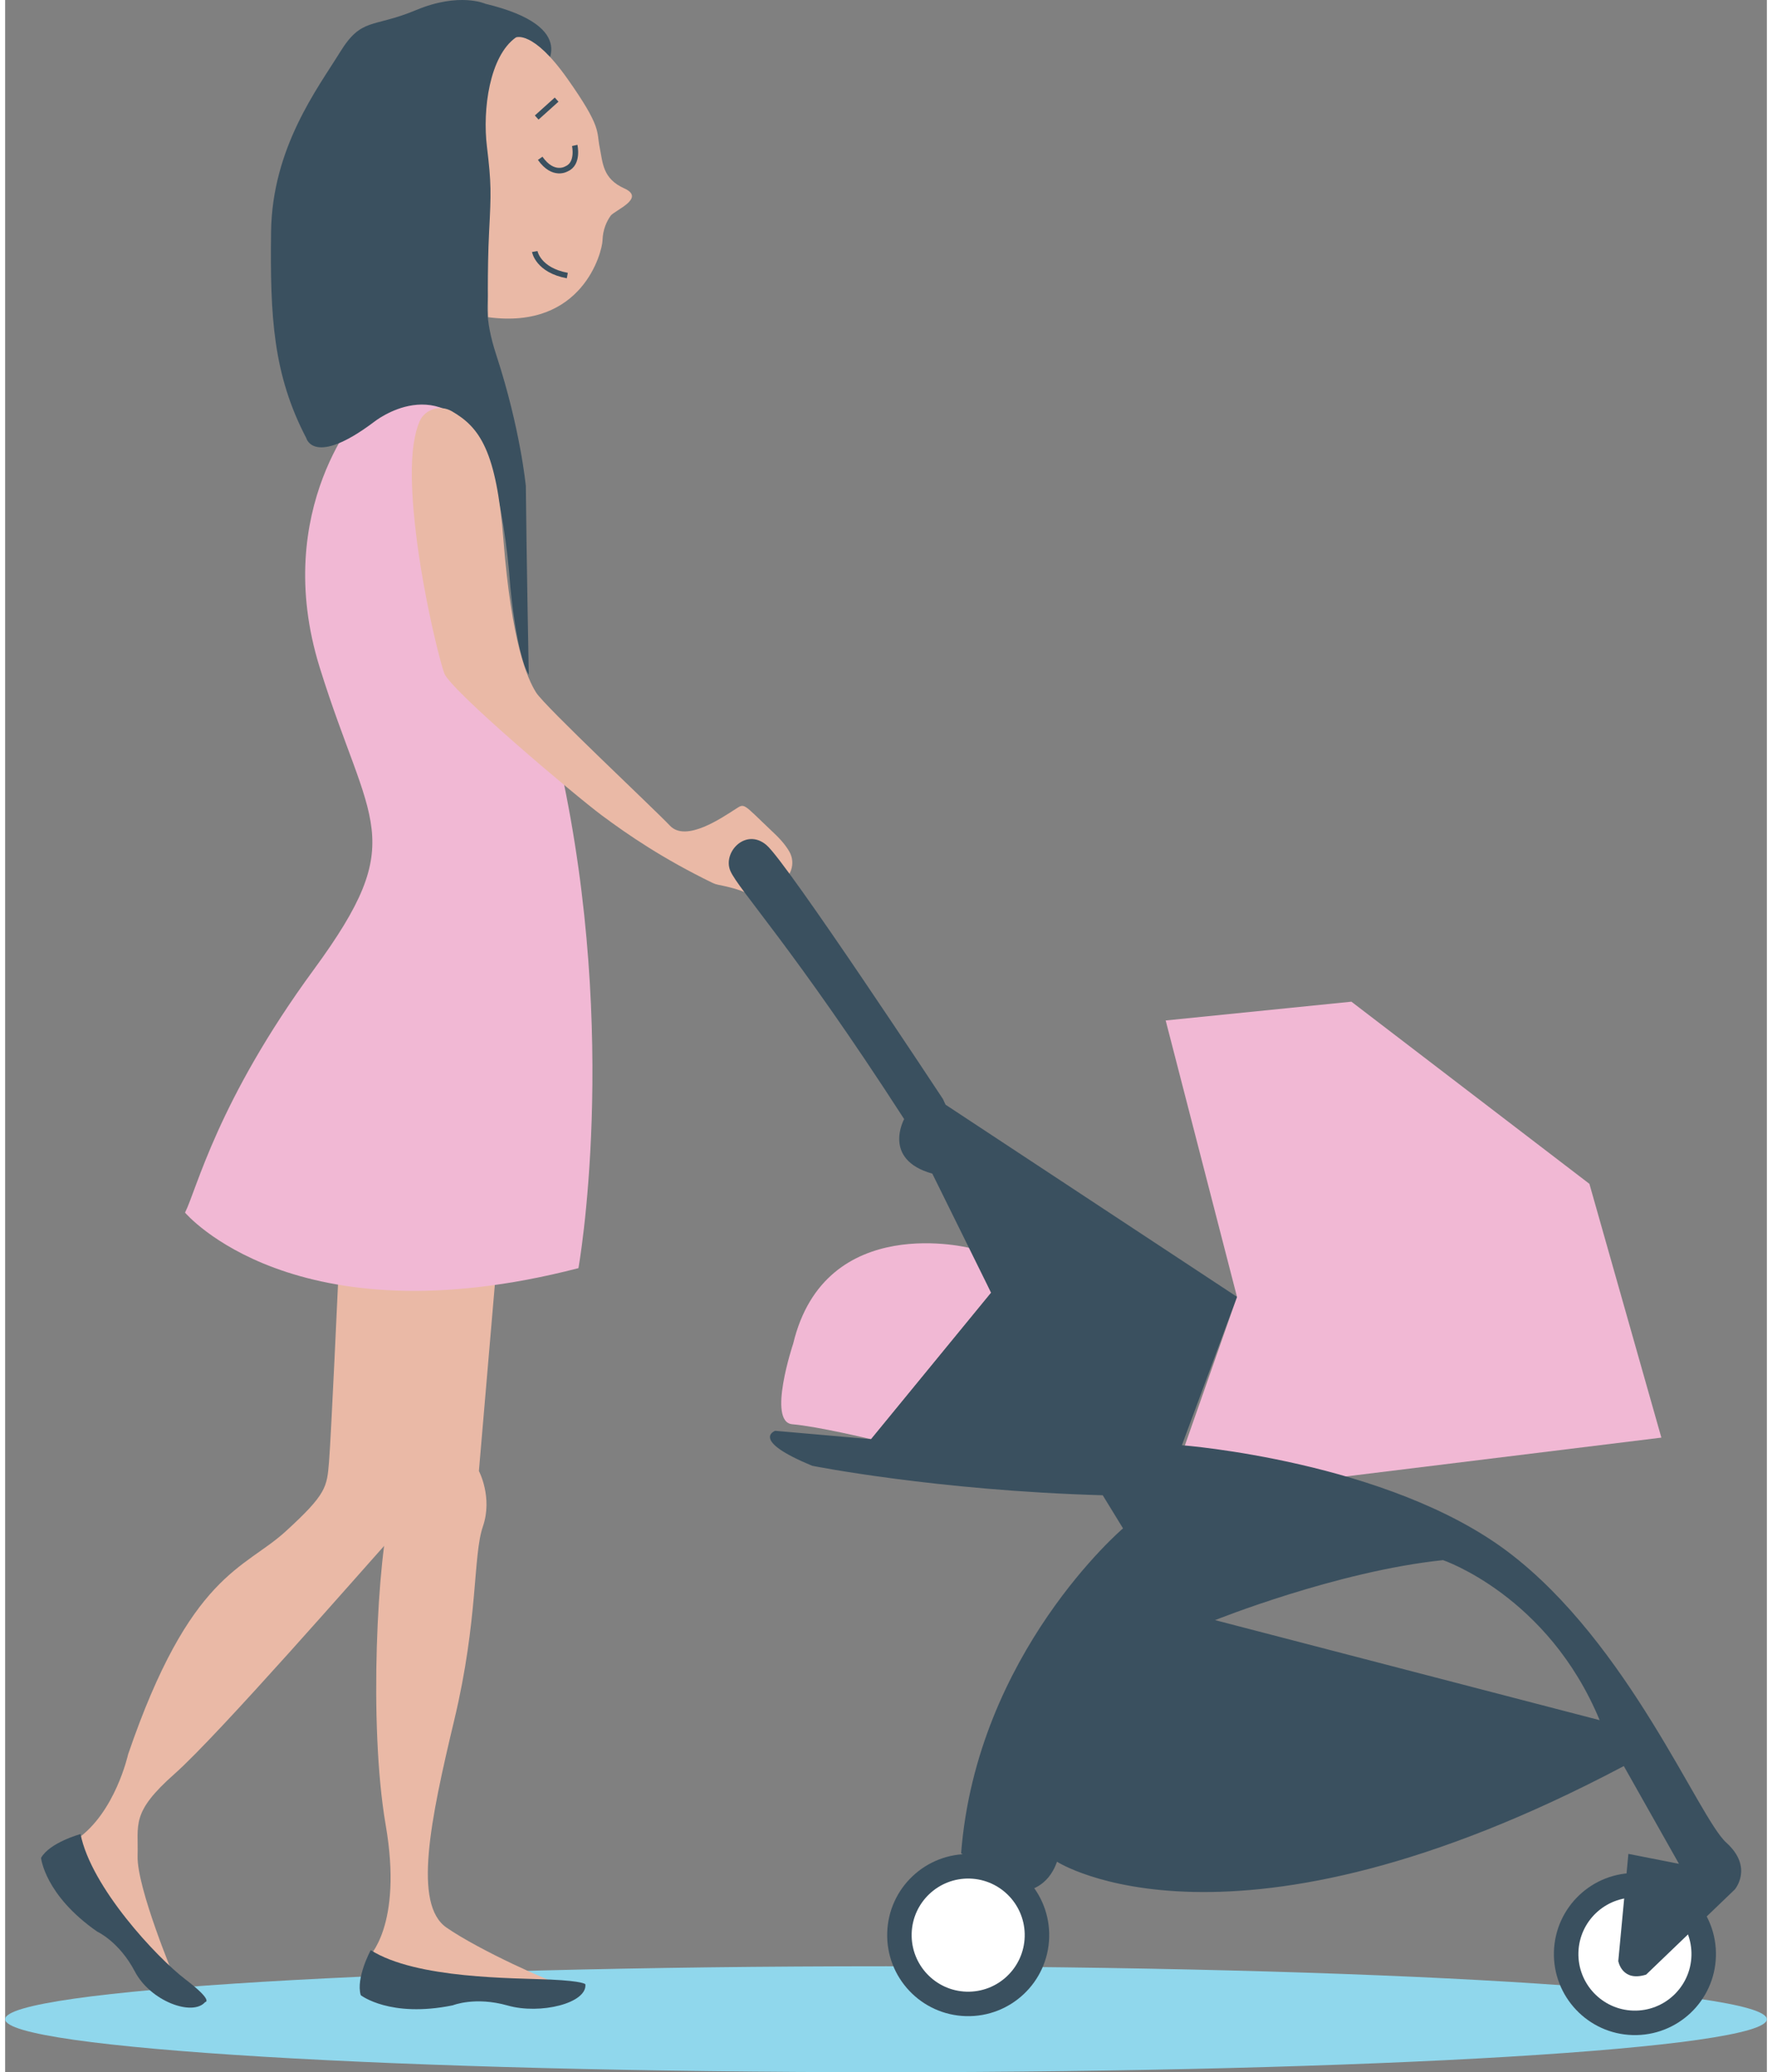 <?xml version="1.0" encoding="utf-8"?>
<!-- Generator: Adobe Illustrator 16.0.0, SVG Export Plug-In . SVG Version: 6.00 Build 0)  -->
<!DOCTYPE svg PUBLIC "-//W3C//DTD SVG 1.1//EN" "http://www.w3.org/Graphics/SVG/1.1/DTD/svg11.dtd">
<svg version="1.1" id="Calque_1" xmlns="http://www.w3.org/2000/svg" xmlns:xlink="http://www.w3.org/1999/xlink" x="0px" y="0px"
	 width="148px" height="173px" viewBox="0 0 91.5 107.58" enable-background="new 0 0 91.5 107.58" xml:space="preserve">
<rect x="0" y="0" width="91.5" height="107.58" fill="#808080" stroke="none"/>
<g>
	<path fill="#90D7EC" d="M0,104.83c0,1.52,20.482,2.75,45.75,2.75s45.75-1.23,45.75-2.75c0-1.519-20.482-2.75-45.75-2.75
		S0,103.312,0,104.83"/>
	<path fill="#EAB9A6" d="M17.314,66.131c0,0-0.385,8.483-0.493,9.776c-0.11,1.292-0.119,1.651-2.263,3.606
		c-2.143,1.955-4.956,2.163-8.174,11.573c0,0-0.662,3.004-2.645,4.388l-0.137,2.301l2.229,2.582l2.958,2.314
		c0,0-1.956-4.662-1.909-6.315c0.048-1.655-0.367-2.243,1.921-4.266s9.879-10.731,11.217-12.206
		c1.337-1.474,1.421-1.902,1.477-3.845c0.055-1.942,2.897-10.787,2.897-10.787L17.314,66.131z"/>
	<path fill="#EAB9A6" d="M25.467,66.314l-0.861,10.055c0,0,0.729,1.363,0.206,2.884c-0.522,1.521-0.231,4.792-1.484,10.036
		c-1.254,5.242-2.144,9.585-0.402,10.785c1.742,1.201,5.438,2.843,5.963,2.953c0.524,0.11-6.495,0.583-6.495,0.583l-3.543-1.972
		c0,0,1.822-1.628,0.915-6.885c-0.906-5.256-0.417-14.024,0.275-16.452c0.692-2.427,1.397-10.326,1.397-10.326l3.576-2.586
		L25.467,66.314z"/>
	<path fill="#3A505F" d="M1.865,96.453c0,0,0.185,1.925,2.914,3.826c0,0,1.138,0.512,1.957,2.07c0.818,1.56,3.005,2.341,3.649,1.592
		c0,0,0.481-0.034-1.021-1.18c-1.503-1.147-4.903-4.794-5.448-7.545C3.916,95.217,2.319,95.65,1.865,96.453"/>
	<path fill="#3A505F" d="M18.471,103.582c0,0,1.521,1.192,4.78,0.525c0,0,1.155-0.47,2.85,0.011c1.694,0.481,4.134-0.12,4.035-1.103
		c0,0-0.069-0.163-1.816-0.245c-1.889-0.085-6.963-0.026-9.332-1.527C18.987,101.243,18.201,102.699,18.471,103.582"/>
	<path fill="#F1B8D4" d="M18.591,21.179c0,0-4.826,5.189-2.254,13.469c2.572,8.278,4.716,8.843-0.302,15.683
		c-5.017,6.84-6.082,11.416-6.692,12.622c0,0,5.64,6.711,20.433,2.884c0,0,2.138-11.887-0.919-25.939l-5.836-9.955l-0.272-10.661
		L18.591,21.179z"/>
	<path fill="#3A505F" d="M27.944,3.592c0,0,2.077-2.172-2.999-3.396c0,0-1.352-0.614-3.608,0.33
		c-2.259,0.943-2.817,0.351-3.95,2.191c-1.131,1.839-3.522,4.938-3.575,9.328c-0.054,4.39,0.102,7.393,1.831,10.705
		c0,0,0.39,1.499,3.503-0.836c0,0,3.513-2.851,5.764,1.532c0,0,0.972,2.115,1.334,7.091c0,0,0.331,3.537,0.952,4.491
		c0,0-0.116-6.05-0.153-9.794c0,0-0.276-2.959-1.536-6.81c-1.257-3.852,0.456-4.186,0.586-6.27c0.133-2.084-0.818-3.239-0.617-5.249
		L27.944,3.592z"/>
	<path fill="#EAB9A6" d="M23.194,21.347c-0.606-0.35-1.4-0.102-1.674,0.542c-0.241,0.568-0.426,1.49-0.396,2.984
		c0.079,3.986,1.37,9.205,1.682,10.078c0.312,0.873,6.778,6.335,8.188,7.382c1.384,1.029,3.178,2.253,5.749,3.504
		c0.095,0.046,0.197,0.079,0.301,0.099c0.277,0.053,0.876,0.179,1.327,0.366c0.312,0.129,0.664,0.121,0.968-0.025l0.862-0.411
		c0.617-0.295,0.871-1.051,0.533-1.646c-0.156-0.276-0.407-0.597-0.793-0.96c-1.729-1.633-1.49-1.578-2.077-1.211
		c-0.586,0.367-2.496,1.704-3.334,0.818c-0.839-0.888-6.495-6.184-6.954-6.916c-0.459-0.734-1.271-2.581-1.695-7.919
		C25.515,23.401,24.652,22.186,23.194,21.347"/>
	<polygon fill="#F1B8D4" points="60.276,52.978 69.922,52.003 82.283,61.459 86.021,74.635 60.305,77.797 63.98,67.328 	"/>
	<path fill="#F1B8D4" d="M50.175,64.806c0,0-7.581-1.978-9.246,4.951c0,0-1.363,4.073-0.045,4.184
		c1.318,0.111,4.09,0.777,4.09,0.777l6.235-7.605L50.175,64.806z"/>
	<path fill="#3A505F" d="M54.225,100.582c-0.064,2.323-2.002,4.152-4.325,4.087s-4.154-2.003-4.087-4.325
		c0.065-2.324,2.002-4.153,4.325-4.088C52.461,96.322,54.291,98.26,54.225,100.582"/>
	<path fill="#FFFFFF" d="M52.953,100.546c-0.046,1.621-1.396,2.897-3.018,2.853c-1.621-0.046-2.897-1.398-2.852-3.02
		c0.046-1.62,1.396-2.896,3.018-2.852C51.723,97.574,52.999,98.925,52.953,100.546"/>
	<path fill="#3A505F" d="M88.854,101.565c-0.065,2.323-2.003,4.152-4.326,4.087c-2.321-0.065-4.153-2.003-4.087-4.325
		c0.066-2.324,2.003-4.154,4.326-4.088C87.09,97.306,88.92,99.243,88.854,101.565"/>
	<path fill="#FFFFFF" d="M87.583,101.529c-0.046,1.62-1.397,2.897-3.019,2.853c-1.621-0.047-2.897-1.398-2.851-3.02
		c0.046-1.621,1.396-2.896,3.017-2.852C86.354,98.557,87.629,99.908,87.583,101.529"/>
	<path fill="#3A505F" d="M89.834,98.093c0,0,0.987-1.146-0.445-2.436c-1.432-1.289-5.065-10.351-11.319-15.08
		c-6.254-4.73-16.951-5.547-16.951-5.547l2.862-7.703l-15.137-9.976l-0.138-0.297c0,0-8.089-12.271-9.165-13.183
		c-1.076-0.912-2.288,0.375-1.874,1.342c0.414,0.966,3.306,4.026,9.026,12.885c0,0-1.161,2.098,1.462,2.832l3.054,6.182
		l-6.235,7.605l-4.98-0.436c0,0-1.336,0.477,1.93,1.817c0,0,6.425,1.284,15.083,1.529l1.053,1.719c0,0-7.6,6.468-8.409,16.87
		l3.396,1.933c0,0,1.105-0.116,1.584-1.497c0,0,9.014,5.837,29.439-4.966l2.865,5.075l-2.627-0.516l-0.525,5.565
		c0,0,0.188,1.106,1.448,0.702L89.834,98.093 M62.842,84.11c0,0,6.314-2.537,11.838-3.115c0,0,5.455,1.844,8.135,8.308L62.842,84.11
		z"/>
	<path fill="#EAB9A6" d="M26.527,1.944c0,0,0.875-0.407,2.675,2.14c1.799,2.546,1.506,2.729,1.674,3.55
		c0.169,0.821,0.146,1.636,1.283,2.148c1.137,0.513-0.513,1.138-0.712,1.42c-0.2,0.282-0.404,0.708-0.421,1.283
		c-0.017,0.575-1.021,4.65-5.943,3.982c0,0-0.051-2.424,0.053-4.437c0.106-2.013,0.12-2.492-0.113-4.418
		C24.789,5.687,25.156,2.914,26.527,1.944"/>
	<path fill="none" stroke="#3A505F" stroke-width="0.288" stroke-miterlimit="10" d="M29.583,7.55c0,0,0.213,0.941-0.418,1.212
		c0,0-0.686,0.436-1.376-0.543"/>
	<line fill="none" stroke="#3A505F" stroke-width="0.288" stroke-miterlimit="10" x1="28.643" y1="5.172" x2="27.608" y2="6.102"/>
	<path fill="none" stroke="#3A505F" stroke-width="0.288" stroke-miterlimit="10" d="M27.507,13.058c0,0,0.165,0.964,1.691,1.248"/>
</g>
</svg>
